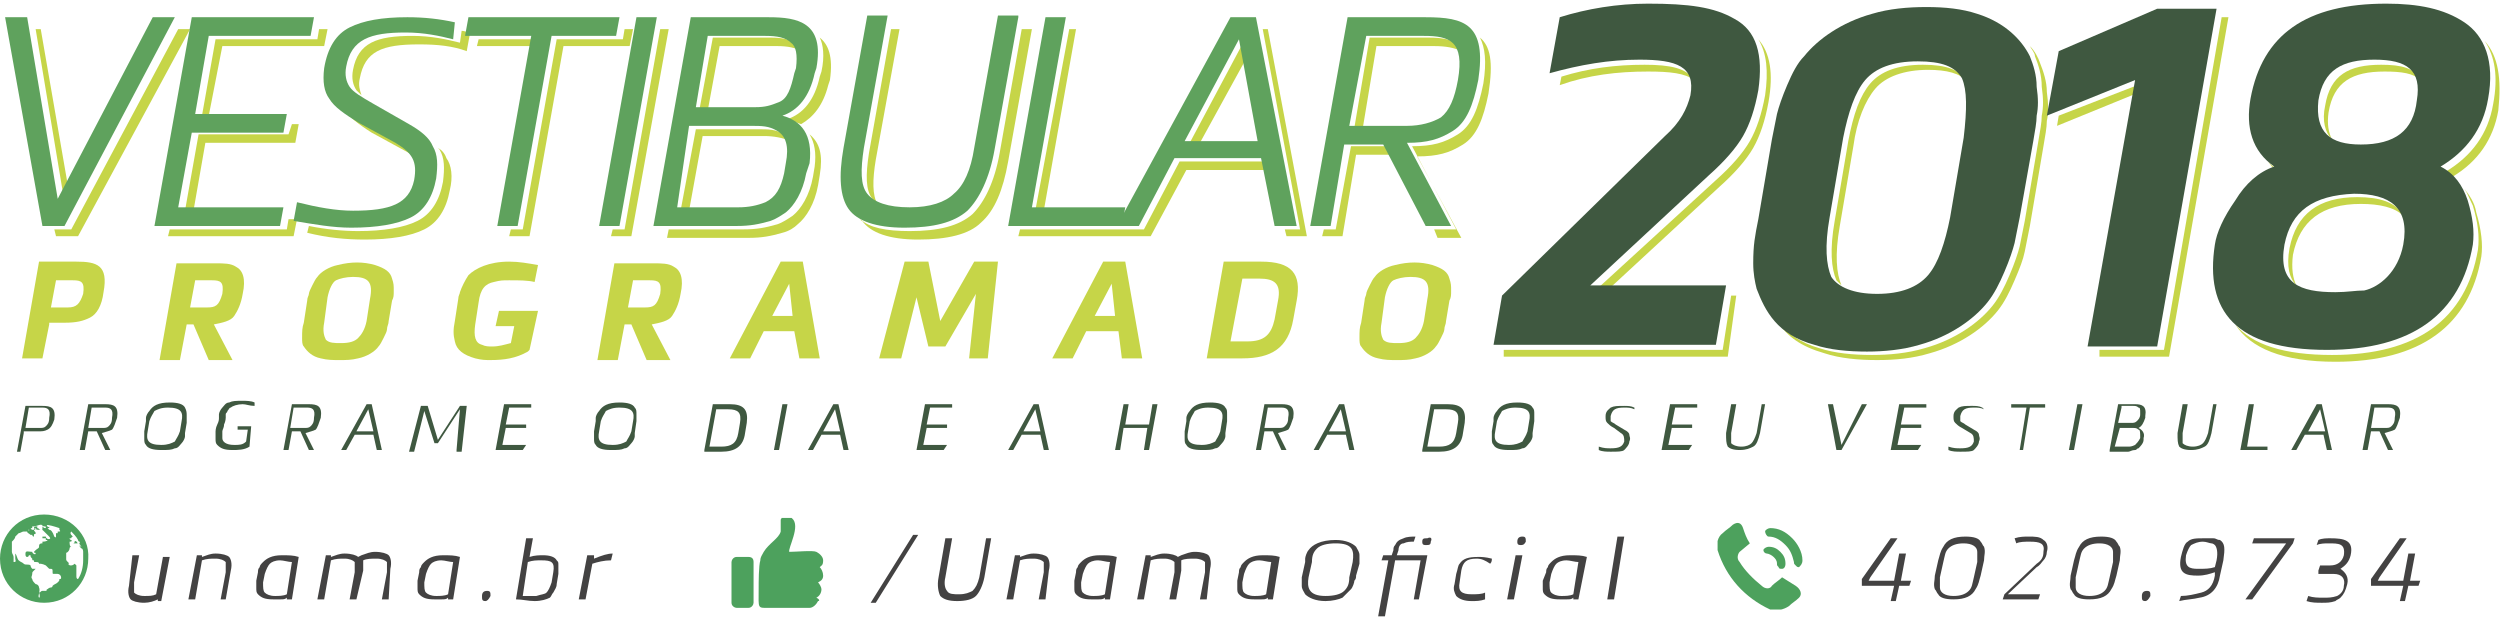 <svg xmlns="http://www.w3.org/2000/svg" xmlns:xlink="http://www.w3.org/1999/xlink" viewBox="0 0 147.3 36.3" style="enable-background:new 0 0 147.3 36.3;" xml:space="preserve" width="389" height="97">
<style type="text/css">
	.st0{fill:#C6D548;}
	.st1{fill:#3F5840;}
	.st2{fill:#5FA25D;}
	.st3{clip-path:url(#SVGID_2_);fill:#4DA15D;}
	.st4{clip-path:url(#SVGID_4_);}
	.st5{fill:#434242;}
	.st6{clip-path:url(#SVGID_6_);fill-rule:evenodd;clip-rule:evenodd;fill:#4DA15D;}
	.st7{clip-path:url(#SVGID_8_);fill:#4DA15D;}
</style>
<g>
	<path class="st0" d="M2.9,18.9l-0.4,2H1.3l1-5.7h2.2c1.2,0,1.9,0.2,1.6,1.8c-0.1,0.8-0.4,1.3-0.8,1.5c-0.4,0.2-0.8,0.3-1.5,0.3H2.9
		z M3,17.9h1c0.5,0,0.7-0.2,0.9-0.8c0.1-0.7-0.1-0.8-0.6-0.8h-1L3,17.9z"/>
	<path class="st0" d="M12.6,18.9l1.1,2.1h-1.4l-0.9-2.1H11l-0.4,2.1H9.4l1-5.7h2.3c0.5,0,0.9,0,1.2,0.2c0.4,0.2,0.6,0.7,0.4,1.6
		c-0.1,0.6-0.3,1-0.5,1.3S13.1,18.8,12.6,18.9L12.6,18.9L12.6,18.9z M11.2,17.9h1c0.5,0,0.7-0.1,0.9-0.8c0.1-0.7-0.1-0.8-0.6-0.8h-1
		L11.2,17.9z"/>
	<path class="st0" d="M22.9,18.7c0,0.2-0.1,0.3-0.1,0.5c0,0.1-0.1,0.3-0.2,0.5s-0.2,0.4-0.3,0.5c-0.2,0.3-0.7,0.6-1.2,0.7
		C20.7,21,20.4,21,20,21c-0.4,0-0.7,0-1.1-0.1c-0.5-0.1-0.8-0.4-1-0.7c-0.1-0.1-0.1-0.3-0.1-0.5c0-0.4,0-0.6,0.1-0.9l0.2-1.3
		c0-0.2,0.1-0.3,0.1-0.4c0-0.1,0.1-0.3,0.2-0.5c0.1-0.2,0.2-0.4,0.3-0.5c0.2-0.3,0.7-0.6,1.2-0.7c0.8-0.2,1.5-0.2,2.2,0
		c0.6,0.2,0.9,0.4,1,0.8c0.1,0.3,0.1,0.4,0.1,0.7c0,0.3,0,0.4-0.1,0.6L22.9,18.7z M19.1,18.8c-0.1,0.5,0,0.8,0.1,1
		c0.2,0.2,0.5,0.2,0.9,0.2c0.5,0,0.8-0.1,1-0.3s0.4-0.5,0.5-1l0.2-1.3c0.2-1-0.1-1.3-1-1.3c-0.4,0-0.8,0.1-1,0.2s-0.4,0.5-0.5,1
		L19.1,18.8z"/>
	<path class="st0" d="M31.2,20.4l-0.1,0.1c-0.7,0.4-1.4,0.5-2.2,0.5c-0.3,0-0.5,0-0.9-0.1c-0.7-0.2-1.1-0.5-1.2-1
		c-0.1-0.4-0.1-0.7,0-1.2l0.2-1.3c0-0.2,0.1-0.3,0.1-0.4c0.1-0.3,0.3-0.7,0.5-1c0.4-0.4,1.2-0.8,2.4-0.8c0.6,0,1.1,0.1,1.7,0.2
		l-0.2,1c-0.4-0.1-0.9-0.1-1.5-0.1c-0.4,0-0.5,0-0.9,0.1c-0.5,0.1-0.8,0.4-0.9,1.2l-0.2,1.3c-0.1,0.7,0,1.1,0.4,1.2
		c0.2,0.1,0.4,0.1,0.6,0.1c0.4,0,0.7-0.1,1.1-0.2l0.2-1h-1.1l0.2-0.9h2.3L31.2,20.4z"/>
	<path class="st0" d="M38.4,18.9l1.1,2.1h-1.4l-0.9-2.1h-0.4l-0.4,2.1h-1.2l1-5.7h2.3c0.5,0,0.9,0,1.2,0.2c0.4,0.2,0.6,0.7,0.4,1.6
		c-0.1,0.6-0.3,1-0.5,1.3S38.9,18.8,38.4,18.9L38.4,18.9L38.4,18.9z M37,17.9h1c0.5,0,0.7-0.1,0.9-0.8c0.1-0.7-0.1-0.8-0.6-0.8h-1
		L37,17.9z"/>
	<path class="st0" d="M46.8,19.3H45l-0.8,1.6h-1.2l3-5.7h1.3l1,5.7h-1.2L46.8,19.3z M45.5,18.4h1.2l-0.2-1.9h0L45.5,18.4z"/>
	<path class="st0" d="M57.1,20.9l0.4-3.8h0l-1.8,3.1h-1l-0.7-2.9h0l-0.9,3.6h-1.3l1.5-5.7h1.4l0.7,3.5l2-3.5h1.4l-0.6,5.7H57.1z"/>
	<path class="st0" d="M65.9,19.3H64l-0.8,1.6H62l3-5.7h1.3l1,5.7h-1.2L65.9,19.3z M64.5,18.4h1.2l-0.2-1.9h0L64.5,18.4z"/>
	<path class="st0" d="M71.1,20.9l1-5.7h2.2c1.8,0,2.4,0.7,2.1,2.3l-0.2,1.1c-0.3,1.7-1.3,2.3-3,2.3H71.1z M72.5,19.9h1
		c1,0,1.4-0.4,1.6-1.3l0.2-1.1c0.2-1-0.2-1.3-1.1-1.3h-1L72.5,19.9z"/>
	<path class="st0" d="M85.2,18.7c0,0.2-0.1,0.3-0.1,0.5c0,0.1-0.1,0.3-0.2,0.5s-0.2,0.4-0.3,0.5c-0.2,0.3-0.7,0.6-1.2,0.7
		C83,21,82.7,21,82.3,21c-0.4,0-0.7,0-1.1-0.1c-0.5-0.1-0.8-0.4-1-0.7c-0.1-0.1-0.1-0.3-0.1-0.5c0-0.4,0-0.6,0.1-0.9l0.2-1.3
		c0-0.2,0.1-0.3,0.1-0.4c0-0.1,0.1-0.3,0.2-0.5c0.1-0.2,0.2-0.4,0.3-0.5c0.2-0.3,0.7-0.6,1.2-0.7c0.8-0.2,1.5-0.2,2.2,0
		c0.6,0.2,0.9,0.4,1,0.8c0.1,0.3,0.1,0.4,0.1,0.7c0,0.3,0,0.4-0.1,0.6L85.2,18.7z M81.4,18.8c-0.1,0.5,0,0.8,0.1,1
		c0.2,0.2,0.5,0.2,0.9,0.2c0.5,0,0.8-0.1,1-0.3s0.4-0.5,0.5-1l0.2-1.3c0.2-1-0.1-1.3-1-1.3c-0.4,0-0.8,0.1-1,0.2s-0.4,0.5-0.5,1
		L81.4,18.8z"/>
</g>
<polygon class="st0" points="101.5,20.4 88.6,20.4 88.6,20.8 101.8,20.8 102.3,17.2 102,17.2 "/>
<path class="st0" d="M108.5,16.6c-0.3-0.7-0.4-1.8-0.1-3.5l0.8-4.7c0.2-1.5,0.7-2.7,1.3-3.4c0.6-0.7,1.7-1.1,3.1-1.1
	c1.1,0,1.9,0.2,2.3,0.7c-0.4-0.7-1.2-1-2.6-1c-1.5,0-2.5,0.4-3.1,1.1c-0.6,0.7-1,1.8-1.3,3.4l-0.8,4.7c-0.3,1.7-0.2,2.8,0.1,3.5
	C108.3,16.4,108.4,16.5,108.5,16.6"/>
<path class="st0" d="M99.8,4.5c-0.4-0.7-1.4-0.9-2.9-0.9c-1.7,0-3.3,0.2-4.9,0.7l-0.1,0.5C93.6,4.2,95.3,4,97.1,4
	C98.4,4,99.3,4.1,99.8,4.5"/>
<path class="st0" d="M135.3,16.6c-0.2-0.4-0.3-1-0.2-1.8c0.4-2,1.7-3,4-3c1.1,0,2,0.2,2.5,0.7c-0.4-0.8-1.4-1.1-2.7-1.1
	c-2.3,0-3.6,1-4,3C134.7,15.5,134.9,16.2,135.3,16.6"/>
<path class="st0" d="M133.6,9.3c0.2,0.2,0.3,0.4,0.6,0.6c0,0,0.1,0,0.1,0C134.1,9.7,133.8,9.5,133.6,9.3"/>
<path class="st0" d="M140.3,3.6c-1.9,0-3,0.6-3.3,2.4c-0.2,0.9,0,1.6,0.4,2c-0.2-0.4-0.3-0.9-0.2-1.6c0.3-1.8,1.4-2.4,3.3-2.4
	c1,0,1.7,0.1,2.1,0.5C142.3,3.8,141.5,3.6,140.3,3.6"/>
<path class="st0" d="M120.2,3.5c-0.1-0.3-0.3-0.7-0.6-1c0.1,0.2,0.3,0.4,0.3,0.6c0.2,0.5,0.4,1.1,0.4,1.8c0.1,0.7,0.1,1.2,0,1.7
	c0,0.4-0.1,0.9-0.2,1.5l-0.8,4.7l-0.3,1.5c-0.1,0.4-0.3,1-0.6,1.7c-0.3,0.7-0.6,1.3-1,1.8c-0.8,1-2.2,2-4,2.5
	c-1,0.3-2.1,0.4-3.1,0.4c-1.1,0-2.2-0.1-3.1-0.4c-1.1-0.3-1.9-0.9-2.4-1.5c0.5,0.8,1.3,1.4,2.7,1.8c0.9,0.3,2,0.4,3.1,0.4
	c1.1,0,2.1-0.1,3.1-0.4c1.8-0.5,3.2-1.5,4-2.5c0.4-0.5,0.7-1.1,1-1.8c0.3-0.7,0.5-1.2,0.6-1.7l0.3-1.5l0.8-4.7
	c0.1-0.6,0.2-1.1,0.2-1.5c0.1-0.4,0.1-1,0-1.7C120.6,4.6,120.4,4,120.2,3.5"/>
<path class="st0" d="M145.2,10.9c0.2,0.3,0.3,0.6,0.5,1c0.3,1,0.4,1.8,0.3,2.6c-0.7,4.1-3.6,6.2-8.6,6.2c-2.8,0-4.7-0.6-5.7-1.8
	c0.9,1.4,2.8,2.2,5.9,2.2c5,0,7.9-2.1,8.6-6.2c0.1-0.7,0-1.6-0.3-2.6C145.8,11.7,145.5,11.3,145.2,10.9"/>
<path class="st0" d="M146.4,2.2c0.6,0.9,0.8,2.1,0.5,3.7c-0.3,1.8-1.3,3.1-2.8,4c0.2,0.1,0.3,0.2,0.4,0.3c1.5-0.9,2.4-2.2,2.7-3.9
	C147.4,4.4,147.2,3.1,146.4,2.2"/>
<polygon class="st0" points="126.2,4.7 121.3,6.6 121.2,7.2 126.1,5.2 "/>
<polygon class="st0" points="130.9,0.8 127.5,20.4 123.7,20.4 123.7,20.8 127.8,20.8 131.3,0.8 "/>
<path class="st0" d="M103.6,2.1c0.5,0.8,0.6,1.9,0.4,3.3c-0.2,1.1-0.5,2-0.9,2.7c-0.4,0.7-1.1,1.5-2,2.3L94,16.9h0.7l6.6-6.1
	c0.9-0.8,1.6-1.6,2-2.3c0.4-0.7,0.7-1.6,0.9-2.7C104.5,4.1,104.3,2.9,103.6,2.1"/>
<g>
	<path class="st1" d="M93.7,16.6h8l-0.6,3.5H88l0.5-2.9l9.6-9.4c0.9-0.8,1.3-1.6,1.5-2.4c0.3-1.7-0.8-2.1-3-2.1
		c-1.8,0-3.5,0.3-5.3,0.8l0.6-3.3C93.5,0.3,95.3,0,97.1,0c2.4,0,3.9,0.2,5.1,0.9c1.3,0.7,1.7,2.1,1.4,4.2c-0.2,1.1-0.5,2-0.9,2.7
		c-0.4,0.7-1.1,1.5-2,2.3L93.7,16.6z"/>
	<path class="st1" d="M119,12.6l-0.3,1.5c-0.1,0.4-0.3,1-0.6,1.7c-0.3,0.7-0.6,1.3-1,1.8c-0.8,1-2.2,2-4,2.5c-1,0.3-2.1,0.4-3.1,0.4
		c-1.1,0-2.2-0.1-3.1-0.4c-2.2-0.6-2.9-2-3.4-3.3c-0.1-0.4-0.2-0.9-0.2-1.5c0-1.1,0.1-1.6,0.3-2.6l0.8-4.7l0.3-1.5
		c0.1-0.4,0.3-1,0.6-1.7c0.3-0.7,0.6-1.3,1-1.7c0.8-1,2.2-2,4-2.5c1-0.3,2.1-0.4,3.2-0.4c1.1,0,2.1,0.1,3,0.4
		c1.6,0.5,2.6,1.5,3.1,2.5c0.2,0.5,0.4,1.1,0.4,1.8c0.1,0.7,0.1,1.2,0,1.7c0,0.4-0.1,0.9-0.2,1.5L119,12.6z M115.7,7.9
		c0.2-1.7,0.2-2.8-0.1-3.5c-0.4-0.7-1.2-1-2.6-1c-1.5,0-2.5,0.4-3.1,1.1c-0.6,0.7-1,1.9-1.3,3.4l-0.8,4.7c-0.3,1.7-0.2,2.8,0.1,3.5
		c0.4,0.6,1.3,1,2.7,1s2.4-0.4,3-1.1c0.6-0.7,1-1.9,1.3-3.4L115.7,7.9z"/>
	<path class="st1" d="M127.1,0.3h3.5l-3.5,19.9h-4.1l2.8-15.7l-5.2,2.1l0.7-3.8L127.1,0.3z"/>
	<path class="st1" d="M130.5,14.2c0.1-0.7,0.5-1.6,1.2-2.6c0.6-1,1.4-1.7,2.3-2c-1.3-0.9-1.7-2.3-1.4-4c0.7-3.8,3.3-5.6,8-5.6
		c1.9,0,3.4,0.3,4.6,1.1c1.2,0.8,1.8,2.3,1.4,4.5c-0.3,1.8-1.3,3.1-2.8,4c0.8,0.4,1.3,1.1,1.6,2c0.3,1,0.4,1.8,0.3,2.6
		c-0.7,4.1-3.6,6.2-8.6,6.2C131.7,20.4,129.9,18.1,130.5,14.2z M134.6,14.2c-0.4,2.3,0.9,2.8,3,2.8c0.7,0,1.2-0.1,1.7-0.1
		c0.9-0.2,2-1.1,2.3-2.7c0.4-2.2-0.8-3-2.9-3C136.3,11.3,135,12.2,134.6,14.2z M139.1,8.3c2,0,3.1-0.8,3.3-2.6
		c0.3-1.8-0.6-2.4-2.5-2.4c-1.9,0-3,0.6-3.3,2.4C136.4,7.6,137.3,8.3,139.1,8.3z"/>
</g>
<polygon class="st0" points="17,7.7 11.7,7.7 10.9,12.2 11.4,12.2 12.1,8.2 17.4,8.2 17.6,7.1 17.2,7.1 "/>
<path class="st0" d="M20.2,6.2c0.3,0.4,0.9,0.9,1.7,1.4l2.2,1.2c0.2,0.1,0.4,0.3,0.6,0.4c-0.2-0.3-0.5-0.6-1-0.9l-2.2-1.2
	C21,6.8,20.5,6.4,20.2,6.2C20.2,6.1,20.2,6.2,20.2,6.2"/>
<path class="st0" d="M46.2,7.7c-0.5-0.3-0.9-0.3-1.6-0.3h-3.6l-0.9,4.8h0.5l0.8-4.4h3.6c0.6,0,1.1,0.1,1.6,0.3c0,0,0,0,0.1,0
	C46.6,8,46.4,7.8,46.2,7.7"/>
<path class="st0" d="M46.9,2.4c-0.3-0.3-0.8-0.4-1.5-0.4H42l-0.8,4.3h0.5l0.7-3.8h3.4c0.6,0,1.1,0.1,1.4,0.3
	C47.1,2.7,47,2.5,46.9,2.4"/>
<polygon class="st0" points="3.8,11.7 3.8,11.7 4.1,11.3 2.4,1.5 2.1,1.5 "/>
<polygon class="st0" points="10.5,1.5 4.2,13.3 3.2,13.3 3.3,13.7 4.6,13.7 11.2,1.5 "/>
<polygon class="st0" points="16.9,13.3 10,13.3 9.9,13.7 17.3,13.7 17.5,12.7 17,12.7 "/>
<path class="st0" d="M53,1.5h-0.5l-1.3,7.3C51,10.1,51,11,51.4,11.5c0.1,0.1,0.2,0.2,0.3,0.3c-0.3-0.5-0.3-1.4-0.1-2.6L53,1.5z"/>
<polygon class="st0" points="18.7,2.1 12.7,2.1 11.9,6.6 12.3,6.6 13.1,2.5 19.1,2.5 19.3,1.5 18.8,1.5 "/>
<polygon class="st0" points="61,12.2 61.5,12.2 63.4,1.5 63,1.5 "/>
<path class="st0" d="M81.1,2.5h3.4c0.7,0,1.2,0.1,1.6,0.3c-0.3-0.7-1-0.8-2-0.8h-3.4l-0.9,5.3h0.5L81.1,2.5z"/>
<polygon class="st0" points="73.3,2.2 70.1,8.2 70.7,8.2 73.5,3.1 73.3,2.2 "/>
<path class="st0" d="M27.1,2.3c-0.8-0.2-1.7-0.4-2.8-0.4c-2.1,0-3.2,0.4-3.5,2c-0.1,0.5,0,0.9,0.2,1.2c0.1,0.1,0.2,0.2,0.3,0.3
	c-0.1-0.3-0.2-0.6-0.1-1c0.3-1.6,1.3-2,3.5-2c1.1,0,2,0.1,2.8,0.4l0.2-1.1c-0.2,0-0.3-0.1-0.5-0.1L27.1,2.3z"/>
<path class="st0" d="M87.2,2c0.3,0.6,0.4,1.4,0.2,2.7c-0.3,1.5-0.7,2.5-1.5,3c-0.8,0.5-1.5,0.7-2.7,0.7l2.6,4.9h-1.3l0.2,0.5h1.4
	l-2.6-4.8c1.2,0,1.9-0.2,2.7-0.7c0.8-0.5,1.2-1.5,1.5-3C88,3.4,87.8,2.5,87.2,2"/>
<polygon class="st0" points="81.8,8.4 79.6,8.4 78.7,13.3 78,13.3 77.9,13.7 79.1,13.7 79.9,8.9 82,8.9 "/>
<polygon class="st0" points="74.4,1.5 76.6,13.3 75.7,13.3 75.8,13.7 77,13.7 74.7,1.5 "/>
<path class="st0" d="M47.7,7.7C48,8.2,48.1,8.8,48,9.6l-0.1,0.6c-0.2,1.1-0.7,1.9-1.2,2.3c-0.3,0.2-0.6,0.4-0.9,0.5
	c-0.7,0.2-1.2,0.3-2,0.3h-4.4l-0.1,0.5h4.8c0.8,0,1.3-0.1,2-0.3c0.4-0.1,0.7-0.3,0.9-0.5c0.5-0.4,1-1.2,1.2-2.3l0.1-0.6
	C48.5,8.9,48.3,8.2,47.7,7.7"/>
<path class="st0" d="M25.8,8.5c0,0,0.1,0.1,0.1,0.1c0.3,0.5,0.3,1.1,0.2,1.9c-0.2,1.1-0.7,1.9-1.5,2.3c-0.8,0.4-2,0.6-3.5,0.6
	c-0.9,0-1.9-0.1-2.9-0.3l-0.1,0.4c1.2,0.3,2.3,0.4,3.4,0.4c1.5,0,2.7-0.2,3.5-0.6c0.8-0.4,1.3-1.2,1.5-2.3c0.2-0.8,0.1-1.5-0.2-1.9
	C26.2,8.8,26,8.6,25.8,8.5"/>
<polygon class="st0" points="38.9,1.5 36.8,13.3 36.1,13.3 36,13.7 37.2,13.7 39.4,1.5 "/>
<polygon class="st0" points="31.6,2.1 28.2,2.1 28.1,2.5 31.5,2.5 "/>
<polygon class="st0" points="37.3,1.5 36.8,1.5 36.7,2.1 32.8,2.1 30.8,13.3 30.1,13.3 30,13.7 31.2,13.7 33.2,2.5 37.1,2.5 "/>
<polygon class="st0" points="74.6,9.3 69.5,9.3 67.4,13.3 66.4,13.3 66.1,13.3 60.1,13.3 60,13.7 66.5,13.7 66.8,13.7 67.8,13.7 
	69.9,9.8 74.7,9.8 "/>
<path class="st0" d="M60.2,1.5l-1.3,7.3c-0.3,1.7-0.9,2.9-1.6,3.6c-0.8,0.7-2,1-3.7,1c-1.4,0-2.4-0.2-2.9-0.7c0,0,0,0.1,0.1,0.1
	c0.5,0.7,1.6,1.1,3.3,1.1c1.7,0,3-0.3,3.7-1c0.8-0.7,1.3-1.9,1.6-3.6l1.4-7.8H60.2z"/>
<path class="st0" d="M48.3,2c0.2,0.4,0.3,1.1,0.1,2l-0.1,0.3c-0.3,1.4-1,2.2-1.9,2.5c0.3,0.1,0.5,0.2,0.8,0.3
	c0.7-0.4,1.3-1.1,1.6-2.3l0.1-0.3C49.1,3.1,48.8,2.4,48.3,2"/>
<g>
	<path class="st2" d="M3.4,11.5L9,0.8h1.3L3.8,13.1H2.5L0.3,0.8h1.3L3.4,11.5L3.4,11.5z"/>
	<path class="st2" d="M16.5,13.1H9.1l2.2-12.3h7.2l-0.2,1.1h-6l-0.8,4.6h5.4l-0.2,1.1h-5.4L10.5,12h6.2L16.5,13.1z"/>
	<path class="st2" d="M26.7,2.1c-0.8-0.2-1.7-0.4-2.8-0.4c-2.1,0-3.2,0.4-3.5,2c-0.1,0.5,0,0.9,0.2,1.2c0.2,0.3,0.7,0.6,1.4,1
		l2.1,1.2c0.7,0.4,1.2,0.8,1.4,1.3c0.3,0.5,0.3,1.1,0.2,1.9c-0.2,1.1-0.7,1.9-1.5,2.3c-0.8,0.4-2,0.6-3.5,0.6
		c-1.1,0-2.2-0.2-3.4-0.4l0.2-1.1c1.2,0.3,2.3,0.5,3.3,0.5c2.2,0,3.3-0.4,3.6-1.8c0.2-1.1-0.1-1.6-1.1-2.2l-2.2-1.2
		c-0.8-0.5-1.4-0.9-1.7-1.4c-0.3-0.4-0.4-1-0.3-1.8c0.2-1.2,0.7-2,1.5-2.4c0.8-0.4,1.9-0.6,3.4-0.6c1,0,1.9,0.1,2.8,0.3L26.7,2.1z"
		/>
	<path class="st2" d="M29.3,13.1l2-11.2h-3.9l0.2-1.1h8.9l-0.2,1.1h-3.8l-2,11.2H29.3z"/>
	<path class="st2" d="M35.3,13.1l2.2-12.3h1.2l-2.2,12.3H35.3z"/>
	<path class="st2" d="M38.5,13.1l2.2-12.3h4.6c1.7,0,3.3,0.3,2.8,3L48,4.1c-0.3,1.4-1,2.2-1.9,2.5c1.1,0.3,1.8,1.1,1.6,2.8L47.5,10
		c-0.2,1.1-0.7,1.9-1.2,2.3c-0.3,0.2-0.6,0.4-0.9,0.5c-0.7,0.2-1.2,0.3-2,0.3H38.5z M39.9,12h3.6c0.6,0,1.1-0.1,1.6-0.3
		c0.6-0.3,0.9-0.8,1.1-1.7l0.1-0.6c0.2-1,0-1.6-0.5-1.9c-0.5-0.3-0.9-0.3-1.6-0.3h-3.6L39.9,12z M41.7,1.9L41,6.1h3.5
		c0.6,0,0.9-0.1,1.4-0.3s0.7-0.8,0.9-1.7l0.1-0.3C47,3,46.9,2.5,46.6,2.3c-0.3-0.3-0.8-0.4-1.5-0.4H41.7z"/>
	<path class="st2" d="M60,0.8l-1.4,7.8c-0.3,1.7-0.9,2.9-1.6,3.6c-0.8,0.7-2,1-3.7,1c-1.7,0-2.8-0.4-3.3-1.1
		c-0.5-0.7-0.6-1.9-0.3-3.6l1.4-7.8h1.2l-1.4,7.8c-0.2,1.3-0.2,2.2,0.2,2.7c0.4,0.5,1.2,0.8,2.5,0.8c1.2,0,2.1-0.3,2.6-0.8
		c0.6-0.5,1-1.4,1.2-2.7l1.4-7.8H60z"/>
	<path class="st2" d="M59.4,13.1l2.2-12.3h1.2l-2,11.2h5.5l-0.2,1.1H59.4z"/>
	<path class="st2" d="M76.4,13.1h-1.3l-0.8-4h-5.1l-2.1,4h-1.3l6.7-12.3H74L76.4,13.1z M73,2.1l-3.2,6h4.3L73,2.1L73,2.1z"/>
	<path class="st2" d="M85.5,13.1H84l-2.5-4.8h-2.3l-0.8,4.8h-1.2l2.2-12.3H84c2.3,0,3.6,0.4,3.1,3.7c-0.3,1.5-0.7,2.5-1.5,3
		c-0.8,0.5-1.5,0.7-2.7,0.7L85.5,13.1z M79.5,7.2h3.4c0.8,0,1.5-0.2,2-0.5c0.5-0.4,0.8-1.1,1-2.2c0.4-2.3-0.5-2.6-2-2.6h-3.4
		L79.5,7.2z"/>
</g>
<g>
	<path class="st1" d="M1.4,25.3l-0.2,1.1H1l0.5-2.7h1c0.5,0,0.8,0.1,0.7,0.8C3.1,24.8,3,25,2.8,25.1c-0.2,0.1-0.3,0.1-0.6,0.1H1.4z
		 M1.5,25h0.8c0.2,0,0.3,0,0.4-0.1c0.1-0.1,0.2-0.2,0.2-0.5c0.1-0.5-0.1-0.6-0.4-0.6H1.7L1.5,25z"/>
	<path class="st1" d="M6.5,26.3H6.2l-0.5-1.1H5.2L5,26.3H4.7l0.5-2.7h1c0.5,0,0.8,0.1,0.7,0.8c-0.1,0.3-0.2,0.6-0.3,0.7
		c-0.2,0.1-0.3,0.1-0.6,0.2L6.5,26.3z M5.2,25H6c0.2,0,0.3,0,0.4-0.1c0.1-0.1,0.2-0.2,0.2-0.5c0.1-0.5-0.1-0.6-0.4-0.6H5.4L5.2,25z"
		/>
	<path class="st1" d="M10.9,25.3c0,0.1,0,0.1,0,0.2c0,0.1-0.1,0.3-0.2,0.4c-0.1,0.1-0.2,0.3-0.4,0.3c-0.2,0.1-0.4,0.1-0.8,0.1
		c-0.5,0-0.8-0.1-0.9-0.3c-0.1-0.1-0.1-0.2-0.1-0.4c0-0.2,0-0.2,0-0.4l0.1-0.6c0-0.1,0-0.1,0-0.2c0-0.1,0.1-0.3,0.2-0.4
		c0.2-0.3,0.5-0.5,1.2-0.5c0.5,0,0.8,0.1,0.9,0.3C11,24,11,24.1,11,24.3c0,0.2,0,0.2,0,0.4L10.9,25.3z M10.7,24.6
		c0.1-0.5,0-0.8-0.8-0.8c-0.4,0-0.6,0.1-0.8,0.2c-0.1,0.2-0.2,0.3-0.3,0.6l-0.1,0.6c-0.1,0.5,0,0.8,0.8,0.8c0.4,0,0.6-0.1,0.8-0.2
		c0.1-0.2,0.2-0.3,0.3-0.6L10.7,24.6z"/>
	<path class="st1" d="M14.7,26.1c-0.3,0.2-0.7,0.2-1,0.2c-0.5,0-0.7-0.1-0.9-0.3c-0.1-0.1-0.1-0.2-0.1-0.4c0-0.2,0-0.2,0-0.4
		c0,0,0-0.2,0.1-0.4s0.1-0.3,0.1-0.4c0-0.1,0-0.1,0-0.2c0-0.1,0.1-0.3,0.2-0.4s0.2-0.3,0.4-0.3c0.2-0.1,0.4-0.1,0.8-0.1
		c0.2,0,0.5,0,0.7,0.1c0,0.1,0,0.1,0,0.2c-0.3,0-0.5-0.1-0.7-0.1c-0.3,0-0.6,0.1-0.7,0.2c-0.1,0-0.1,0.1-0.2,0.2
		c0,0.1-0.1,0.1-0.1,0.2c0,0.1,0,0.1,0,0.2c0,0,0,0.2-0.1,0.4c0,0.2-0.1,0.3-0.1,0.4c0,0.2,0,0.3,0,0.4c0,0.2,0.2,0.4,0.7,0.4
		c0.3,0,0.5,0,0.7-0.2l0.1-0.7H14l0-0.2h0.8L14.7,26.1z"/>
	<path class="st1" d="M18.5,26.3h-0.3l-0.5-1.1h-0.5l-0.2,1.1h-0.3l0.5-2.7h1c0.5,0,0.8,0.1,0.7,0.8c-0.1,0.3-0.2,0.6-0.3,0.7
		c-0.2,0.1-0.3,0.1-0.6,0.2L18.5,26.3z M17.1,25h0.8c0.2,0,0.3,0,0.4-0.1c0.1-0.1,0.2-0.2,0.2-0.5c0.1-0.5-0.1-0.6-0.4-0.6h-0.8
		L17.1,25z"/>
	<path class="st1" d="M22.5,26.3h-0.3L22,25.4h-1.1l-0.5,0.9h-0.3l1.5-2.7h0.3L22.5,26.3z M21.7,23.9L21,25.2h1L21.7,23.9L21.7,23.9
		z"/>
	<path class="st1" d="M26.9,26.3l0.2-2.4h0l-1.3,2h-0.2L25,24h0l-0.6,2.4h-0.3l0.7-2.7h0.4l0.6,2l1.3-2h0.4l-0.3,2.7H26.9z"/>
	<path class="st1" d="M30.8,26.3h-1.6l0.5-2.7h1.6l0,0.2h-1.3l-0.2,1h1.2l0,0.2h-1.2l-0.2,1h1.4L30.8,26.3z"/>
	<path class="st1" d="M37.4,25.3c0,0.1,0,0.1,0,0.2c0,0.1-0.1,0.3-0.2,0.4c-0.1,0.1-0.2,0.3-0.4,0.3c-0.2,0.1-0.4,0.1-0.8,0.1
		c-0.5,0-0.8-0.1-0.9-0.3c-0.1-0.1-0.1-0.2-0.1-0.4c0-0.2,0-0.2,0-0.4l0.1-0.6c0-0.1,0-0.1,0-0.2c0-0.1,0.1-0.3,0.2-0.4
		c0.2-0.3,0.5-0.5,1.2-0.5c0.5,0,0.8,0.1,0.9,0.3c0.1,0.1,0.1,0.2,0.1,0.4c0,0.2,0,0.2,0,0.4L37.4,25.3z M37.3,24.6
		c0.1-0.5,0-0.8-0.8-0.8c-0.4,0-0.6,0.1-0.8,0.2c-0.1,0.2-0.2,0.3-0.3,0.6l-0.1,0.6c-0.1,0.5,0,0.8,0.8,0.8c0.4,0,0.6-0.1,0.8-0.2
		c0.1-0.2,0.2-0.3,0.3-0.6L37.3,24.6z"/>
	<path class="st1" d="M41.5,26.3l0.5-2.7h1c0.8,0,1.1,0.3,1,1.1l-0.1,0.6c-0.1,0.8-0.6,1.1-1.4,1.1H41.5z M41.8,26.1h0.7
		c0.6,0,0.9-0.2,1-0.8l0.1-0.6c0.1-0.6-0.1-0.8-0.7-0.8h-0.7L41.8,26.1z"/>
	<path class="st1" d="M45.6,26.3l0.5-2.7h0.3l-0.5,2.7H45.6z"/>
	<path class="st1" d="M50,26.3h-0.3l-0.2-0.9h-1.1l-0.5,0.9h-0.3l1.5-2.7h0.3L50,26.3z M49.2,23.9l-0.7,1.3h1L49.2,23.9L49.2,23.9z"
		/>
	<path class="st1" d="M55.6,26.3H54l0.5-2.7h1.6l0,0.2h-1.3l-0.2,1h1.2l0,0.2h-1.2l-0.2,1h1.4L55.6,26.3z"/>
	<path class="st1" d="M61.8,26.3h-0.3l-0.2-0.9h-1.1l-0.5,0.9h-0.3l1.5-2.7h0.3L61.8,26.3z M61,23.9l-0.7,1.3h1L61,23.9L61,23.9z"/>
	<path class="st1" d="M67.4,26.3l0.2-1.3h-1.4L66,26.3h-0.3l0.5-2.7h0.3l-0.2,1.2h1.4l0.2-1.2h0.3l-0.5,2.7H67.4z"/>
	<path class="st1" d="M72.2,25.3c0,0.1,0,0.1,0,0.2c0,0.1-0.1,0.3-0.2,0.4c-0.1,0.1-0.2,0.3-0.4,0.3c-0.2,0.1-0.4,0.1-0.8,0.1
		c-0.5,0-0.8-0.1-0.9-0.3c-0.1-0.1-0.1-0.2-0.1-0.4c0-0.2,0-0.2,0-0.4l0.1-0.6c0-0.1,0-0.1,0-0.2c0-0.1,0.1-0.3,0.2-0.4
		c0.2-0.3,0.5-0.5,1.2-0.5c0.5,0,0.8,0.1,0.9,0.3c0.1,0.1,0.1,0.2,0.1,0.4c0,0.2,0,0.2,0,0.4L72.2,25.3z M72,24.6
		c0.1-0.5,0-0.8-0.8-0.8c-0.4,0-0.6,0.1-0.8,0.2c-0.1,0.2-0.2,0.3-0.3,0.6l-0.1,0.6c-0.1,0.5,0,0.8,0.8,0.8c0.4,0,0.6-0.1,0.8-0.2
		c0.1-0.2,0.2-0.3,0.3-0.6L72,24.6z"/>
	<path class="st1" d="M75.8,26.3h-0.3l-0.5-1.1h-0.5l-0.2,1.1H74l0.5-2.7h1c0.5,0,0.8,0.1,0.7,0.8c-0.1,0.3-0.2,0.6-0.3,0.7
		c-0.2,0.1-0.3,0.1-0.6,0.2L75.8,26.3z M74.5,25h0.8c0.2,0,0.3,0,0.4-0.1c0.1-0.1,0.2-0.2,0.2-0.5c0.1-0.5-0.1-0.6-0.4-0.6h-0.8
		L74.5,25z"/>
	<path class="st1" d="M79.8,26.3h-0.3l-0.2-0.9h-1.1l-0.5,0.9h-0.3l1.5-2.7h0.3L79.8,26.3z M79,23.9l-0.7,1.3h1L79,23.9L79,23.9z"/>
	<path class="st1" d="M83.8,26.3l0.5-2.7h1c0.8,0,1.1,0.3,1,1.1l-0.1,0.6c-0.1,0.8-0.6,1.1-1.4,1.1H83.8z M84.1,26.1h0.7
		c0.6,0,0.9-0.2,1-0.8l0.1-0.6c0.1-0.6-0.1-0.8-0.7-0.8h-0.7L84.1,26.1z"/>
	<path class="st1" d="M90.3,25.3c0,0.1,0,0.1,0,0.2c0,0.1-0.1,0.3-0.2,0.4c-0.1,0.1-0.2,0.3-0.4,0.3c-0.2,0.1-0.4,0.1-0.8,0.1
		c-0.5,0-0.8-0.1-0.9-0.3c-0.1-0.1-0.1-0.2-0.1-0.4c0-0.2,0-0.2,0-0.4l0.1-0.6c0-0.1,0-0.1,0-0.2c0-0.1,0.1-0.3,0.2-0.4
		c0.2-0.3,0.5-0.5,1.2-0.5c0.5,0,0.8,0.1,0.9,0.3c0.1,0.1,0.1,0.2,0.1,0.4c0,0.2,0,0.2,0,0.4L90.3,25.3z M90.1,24.6
		c0.1-0.5,0-0.8-0.8-0.8c-0.4,0-0.6,0.1-0.8,0.2c-0.1,0.2-0.2,0.3-0.3,0.6l-0.1,0.6c-0.1,0.5,0,0.8,0.8,0.8c0.4,0,0.6-0.1,0.8-0.2
		c0.1-0.2,0.2-0.3,0.3-0.6L90.1,24.6z"/>
	<path class="st1" d="M96.3,23.9c-0.2-0.1-0.4-0.1-0.6-0.1c-0.5,0-0.7,0.1-0.8,0.5c0,0.1,0,0.2,0,0.3c0.1,0.1,0.2,0.1,0.3,0.2
		l0.5,0.3c0.2,0.1,0.3,0.2,0.3,0.3s0.1,0.2,0,0.4c0,0.2-0.2,0.4-0.3,0.5s-0.4,0.1-0.8,0.1c-0.2,0-0.5,0-0.7-0.1l0-0.2
		c0.3,0.1,0.5,0.1,0.7,0.1c0.5,0,0.7-0.1,0.8-0.4c0-0.2,0-0.4-0.2-0.5L95.1,25c-0.2-0.1-0.3-0.2-0.4-0.3c-0.1-0.1-0.1-0.2-0.1-0.4
		c0-0.3,0.2-0.4,0.3-0.5c0.2-0.1,0.4-0.1,0.8-0.1c0.2,0,0.4,0,0.6,0.1L96.3,23.9z"/>
	<path class="st1" d="M99.5,26.3h-1.6l0.5-2.7h1.6l0,0.2h-1.3l-0.2,1h1.2l0,0.2h-1.2l-0.2,1h1.4L99.5,26.3z"/>
	<path class="st1" d="M104,23.6l-0.3,1.7c-0.1,0.4-0.2,0.7-0.4,0.8c-0.2,0.1-0.4,0.2-0.8,0.2c-0.4,0-0.6-0.1-0.7-0.2
		c-0.1-0.2-0.1-0.4-0.1-0.8l0.3-1.7h0.3l-0.3,1.7c0,0.3,0,0.5,0,0.6c0.1,0.1,0.3,0.2,0.6,0.2c0.3,0,0.5-0.1,0.6-0.2
		c0.1-0.1,0.2-0.3,0.3-0.6l0.3-1.7H104z"/>
	<path class="st1" d="M108.5,26l1.2-2.4h0.3l-1.5,2.7h-0.3l-0.5-2.7h0.3L108.5,26L108.5,26z"/>
	<path class="st1" d="M113,26.3h-1.6l0.5-2.7h1.6l0,0.2h-1.3l-0.2,1h1.2l0,0.2h-1.2l-0.2,1h1.4L113,26.3z"/>
	<path class="st1" d="M116.9,23.9c-0.2-0.1-0.4-0.1-0.6-0.1c-0.5,0-0.7,0.1-0.8,0.5c0,0.1,0,0.2,0,0.3c0.1,0.1,0.2,0.1,0.3,0.2
		l0.5,0.3c0.2,0.1,0.3,0.2,0.3,0.3s0.1,0.2,0,0.4c0,0.2-0.2,0.4-0.3,0.5s-0.4,0.1-0.8,0.1c-0.2,0-0.5,0-0.7-0.1l0-0.2
		c0.3,0.1,0.5,0.1,0.7,0.1c0.5,0,0.7-0.1,0.8-0.4c0-0.2,0-0.4-0.2-0.5l-0.5-0.3c-0.2-0.1-0.3-0.2-0.4-0.3c-0.1-0.1-0.1-0.2-0.1-0.4
		c0-0.3,0.2-0.4,0.3-0.5c0.2-0.1,0.4-0.1,0.8-0.1c0.2,0,0.4,0,0.6,0.1L116.9,23.9z"/>
	<path class="st1" d="M119,26.3l0.4-2.5h-0.9l0-0.2h2l0,0.2h-0.9l-0.4,2.5H119z"/>
	<path class="st1" d="M121.9,26.3l0.5-2.7h0.3l-0.5,2.7H121.9z"/>
	<path class="st1" d="M124.3,26.3l0.5-2.7h1c0.4,0,0.7,0.1,0.6,0.7l0,0.1c-0.1,0.3-0.2,0.5-0.4,0.6c0.2,0.1,0.4,0.3,0.3,0.6l0,0.1
		c0,0.2-0.2,0.4-0.3,0.5c-0.1,0-0.1,0.1-0.2,0.1c-0.2,0-0.3,0.1-0.4,0.1H124.3z M124.6,26.1h0.8c0.1,0,0.2,0,0.4-0.1
		c0.1-0.1,0.2-0.2,0.3-0.4l0-0.1c0-0.2,0-0.4-0.1-0.4c-0.1-0.1-0.2-0.1-0.3-0.1h-0.8L124.6,26.1z M125,23.8l-0.2,0.9h0.8
		c0.1,0,0.2,0,0.3-0.1s0.2-0.2,0.2-0.4l0-0.1c0-0.2,0-0.3-0.1-0.3c-0.1-0.1-0.2-0.1-0.3-0.1H125z"/>
	<path class="st1" d="M130.6,23.6l-0.3,1.7c-0.1,0.4-0.2,0.7-0.4,0.8c-0.2,0.1-0.4,0.2-0.8,0.2c-0.4,0-0.6-0.1-0.7-0.2
		c-0.1-0.2-0.1-0.4-0.1-0.8l0.3-1.7h0.3l-0.3,1.7c0,0.3,0,0.5,0,0.6c0.1,0.1,0.3,0.2,0.6,0.2c0.3,0,0.5-0.1,0.6-0.2
		c0.1-0.1,0.2-0.3,0.3-0.6l0.3-1.7H130.6z"/>
	<path class="st1" d="M132,26.3l0.5-2.7h0.3l-0.4,2.5h1.2l0,0.2H132z"/>
	<path class="st1" d="M137.4,26.3h-0.3l-0.2-0.9h-1.1l-0.5,0.9h-0.3l1.5-2.7h0.3L137.4,26.3z M136.7,23.9l-0.7,1.3h1L136.7,23.9
		L136.7,23.9z"/>
	<path class="st1" d="M141,26.3h-0.3l-0.5-1.1h-0.5l-0.2,1.1h-0.3l0.5-2.7h1c0.5,0,0.8,0.1,0.7,0.8c-0.1,0.3-0.2,0.6-0.3,0.7
		c-0.2,0.1-0.3,0.1-0.6,0.2L141,26.3z M139.7,25h0.8c0.2,0,0.3,0,0.4-0.1c0.1-0.1,0.2-0.2,0.2-0.5c0.1-0.5-0.1-0.6-0.4-0.6h-0.8
		L139.7,25z"/>
</g>
<g>
	<g>
		<defs>
			<rect id="SVGID_1_" x="0" y="30.1" width="5.3" height="5.3"/>
		</defs>
		<clipPath id="SVGID_2_">
			<use xlink:href="#SVGID_1_"  style="overflow:visible;"/>
		</clipPath>
		<path class="st3" d="M2.6,30.1c-1.5,0-2.6,1.2-2.6,2.6c0,1.5,1.2,2.6,2.6,2.6c1.5,0,2.6-1.2,2.6-2.6C5.3,31.3,4.1,30.1,2.6,30.1
			 M0.7,31.6L0.7,31.6C0.7,31.6,0.7,31.6,0.7,31.6C0.7,31.6,0.7,31.6,0.7,31.6 M2.3,35c-0.1-0.1,0.1-0.4,0-0.6
			c0-0.1-0.1-0.2-0.2-0.2C2,34.1,1.9,34,1.9,33.9c-0.1-0.1,0-0.2,0-0.3c0-0.1,0-0.1,0.1-0.2c0,0,0.1-0.1,0.1-0.1c0,0,0,0,0,0
			c-0.1,0-0.1,0-0.2,0c0,0-0.1-0.1-0.1-0.2c-0.1-0.1-0.3,0-0.4-0.1c-0.1-0.1-0.2-0.1-0.3-0.2c-0.1-0.1-0.1-0.3-0.2-0.4
			c0,0.1,0,0.1,0,0.3c0,0.1,0.1,0.2-0.1,0.2c0-0.1,0-0.2,0-0.3c0-0.1-0.1-0.2-0.1-0.3c0-0.1,0-0.2,0-0.3c0-0.1,0-0.2,0-0.3
			c0.1-0.1,0.2-0.2,0.2-0.3c0.1-0.1,0.1-0.1,0.2-0.2c0.1,0,0.2-0.1,0.3-0.1c0.1,0,0.2,0,0.3,0c0-0.1-0.1-0.1,0-0.1
			c0.1,0,0.1,0.1,0.2,0c0,0-0.2-0.1,0-0.1c0,0,0-0.1,0-0.1c0,0,0.1,0,0.1,0c0.1,0,0.3-0.1,0.4-0.1c0,0,0,0,0.1,0c0,0,0,0,0,0
			c0,0,0.1,0,0.1,0c0.3,0,0.6,0.1,0.9,0.2c0,0,0,0,0,0.1c0,0,0.1,0.1,0,0.1c0,0,0,0-0.1,0c0,0,0,0.1,0,0.1c0,0-0.1,0-0.1,0
			c0,0,0,0.1,0,0.2c0,0.1-0.1,0-0.1,0C3.1,31.1,3,31,2.9,31c0,0-0.1-0.1-0.1-0.1c0,0,0.1,0,0.1,0c0,0,0-0.1,0-0.1c0,0,0,0.1-0.1,0
			c-0.1,0,0-0.1,0-0.1c0-0.1-0.1,0-0.2-0.1c0,0-0.1,0-0.1,0c0,0,0,0-0.1,0c-0.1,0-0.1,0-0.1,0c-0.1,0.1,0,0.1,0.1,0.1
			c0.1,0,0.1,0.1,0.2,0.1c0.1,0,0.1,0,0.1,0.1c-0.1,0-0.1,0-0.2-0.1c0,0,0,0.1,0,0.2c-0.1,0-0.1,0-0.2,0c-0.1,0-0.2,0-0.2-0.1
			c0,0,0,0,0,0c0.1,0,0.1,0,0.1-0.1c-0.1,0-0.2,0-0.2,0.1c0.2,0.1,0,0.1-0.1,0.1c-0.1,0-0.2,0-0.3,0.1c0,0.1,0.1,0.1,0.2,0.2
			c0.1,0,0.1,0,0.1,0c0,0,0,0.1,0.1,0.1c0,0,0-0.1,0-0.1c0-0.1,0.1,0,0.1-0.1c0-0.1-0.1-0.1-0.1-0.2c0-0.1,0.1-0.1,0.2-0.1
			c0.1,0,0.1,0.1,0.2,0.1c0.1,0,0.1,0,0.2,0.1c0.1,0.1,0.2,0.2,0.3,0.3c0.2,0.2-0.2,0.2-0.2,0c0,0,0,0,0.1,0c-0.1,0-0.3,0-0.3,0
			c0,0,0,0,0,0.1c0.1,0,0.1,0,0.2,0c0,0,0,0.1,0,0.1c0,0,0.1,0,0.1,0c0,0.1-0.3,0.1-0.3,0.1c0,0,0,0,0,0.1c-0.2,0-0.2,0.1-0.2,0.2
			c0,0.1-0.1,0.1-0.2,0.2c0,0-0.1,0.1-0.1,0.1c0,0.1,0.1,0,0.1,0.1c0,0.1-0.2,0-0.2-0.1c-0.2,0-0.4-0.1-0.4,0.1c0,0.1,0,0.2,0.1,0.2
			c0.1,0,0.1-0.1,0.1-0.1c0,0,0.1,0,0.1,0c0,0.1,0,0.1,0.1,0.2c0,0.1,0,0.1,0.1,0.1c0,0.1,0,0.1,0.1,0.1c0.1,0,0.2,0,0.2,0.1
			c0.1,0,0.2,0,0.4,0.1c0.1,0.1,0.1,0.1,0.2,0.2c0.2,0,0.2,0,0.2,0.2c0,0.1,0,0.1,0.1,0.1c0.1,0,0.1,0,0.2,0c0.1,0,0.2,0.1,0.2,0.2
			c0,0.1,0,0.1-0.1,0.1c0,0.1,0,0.1-0.1,0.2c-0.1,0.1-0.2,0.1-0.3,0.2c0,0,0,0.1-0.1,0.1c0,0-0.1,0-0.2,0.1c-0.1,0,0,0.1-0.1,0.1
			c0,0-0.1,0-0.2,0c-0.1,0-0.1,0.1-0.2,0.1C2.4,35,2.3,35,2.3,35 M4.5,33.7c0-0.1,0-0.2,0-0.2c0-0.1,0-0.2,0-0.3c0,0,0-0.1,0-0.1
			c0,0-0.1-0.1-0.1-0.1c0,0-0.1,0.1-0.2,0.1c-0.1,0-0.1,0-0.2-0.1C4.1,33,4.1,33,4,32.9c-0.1-0.1-0.1-0.1-0.1-0.2c0-0.1,0-0.1,0-0.2
			c0,0,0-0.1,0-0.1c0-0.1,0,0,0.1-0.1c0,0,0.1-0.1,0.1-0.2c0-0.1,0.1-0.1,0.1-0.1c-0.1,0-0.1-0.2-0.1-0.3c0,0,0.2,0,0.1-0.1
			c0,0-0.1,0-0.1-0.1c0,0,0.1,0,0.1,0c0,0,0-0.1,0.1-0.1l0,0c0,0-0.1-0.1-0.1-0.1c0,0-0.1-0.1,0-0.2c0.1,0.1,0.3,0.3,0.4,0.5
			c0,0,0,0,0,0c0,0,0,0.1,0.1,0.1c0,0,0,0,0,0.1c0,0.1,0.1,0.2,0.1,0.2c0,0,0,0,0,0c-0.1,0-0.1-0.1-0.1-0.2c0,0,0,0,0,0.1
			c0,0,0,0,0,0c0,0,0-0.1-0.1-0.1c0,0,0,0,0,0c-0.1,0,0-0.1-0.1-0.1c0,0-0.1-0.1-0.1,0c0,0,0,0.1-0.1,0.1c0,0,0,0,0,0c0,0,0,0,0,0
			c0.1,0,0.1,0,0.2,0c0,0,0.1,0,0.2,0c0,0,0,0,0,0.1c0,0,0,0,0,0.1c0,0,0.1,0.1,0.1,0.1c0,0,0,0,0,0c0.1,0,0.1,0.2,0.1,0.2
			c0,0.1,0,0.3,0,0.5c0,0.4-0.1,0.8-0.3,1.1C4.5,33.9,4.5,33.8,4.5,33.7"/>
	</g>
</g>
<g>
	<g>
		<defs>
			<rect id="SVGID_3_" x="6.9" y="30.7" width="29.8" height="5.6"/>
		</defs>
		<clipPath id="SVGID_4_">
			<use xlink:href="#SVGID_3_"  style="overflow:visible;"/>
		</clipPath>
		<g class="st4">
			<path class="st5" d="M7.8,32.5h0.4l-0.3,1.6c0,0.3,0,0.5,0,0.6c0.1,0.1,0.3,0.2,0.6,0.2c0.3,0,0.5,0,0.7-0.1l0.4-2.2H10l-0.5,2.6
				H9.3l0-0.1c-0.2,0.1-0.5,0.2-0.8,0.2c-0.4,0-0.7-0.1-0.8-0.2c-0.1-0.1-0.2-0.4-0.1-0.8L7.8,32.5z"/>
		</g>
		<g class="st4">
			<path class="st5" d="M13.3,35.1H13l0.3-1.6c0-0.3,0-0.5,0-0.6c-0.1-0.1-0.3-0.2-0.6-0.2c-0.3,0-0.5,0-0.8,0.1l-0.4,2.3h-0.4
				l0.5-2.6h0.3l0,0.1c0.3-0.1,0.5-0.2,0.8-0.2c0.4,0,0.7,0.1,0.8,0.2c0.1,0.1,0.2,0.4,0.1,0.8L13.3,35.1z"/>
			<path class="st5" d="M15.2,33.5c0-0.1,0-0.2,0.1-0.3c0-0.1,0.1-0.2,0.2-0.3c0.2-0.2,0.5-0.4,1.1-0.4c0.4,0,0.7,0,1,0.1l-0.4,2.5
				h-0.3l0-0.1c-0.1,0.1-0.2,0.1-0.4,0.1c-0.2,0-0.3,0-0.4,0c-0.5,0-0.7-0.1-0.9-0.3c-0.1-0.1-0.1-0.2-0.1-0.4c0-0.2,0-0.2,0-0.4
				L15.2,33.5z M15.5,34.1c0,0.3,0,0.5,0.1,0.6s0.3,0.2,0.6,0.2c0.2,0,0.5,0,0.7-0.1l0.3-1.9c-0.2,0-0.5-0.1-0.7-0.1
				c-0.3,0-0.5,0.1-0.6,0.2c-0.1,0.1-0.2,0.3-0.3,0.6L15.5,34.1z"/>
			<path class="st5" d="M22.9,35.1h-0.4l0.3-1.6c0-0.3,0-0.5,0-0.6c-0.1-0.1-0.3-0.2-0.6-0.2c-0.3,0-0.6,0-0.8,0.1
				c0,0.1,0,0.3,0,0.6L21,35.1h-0.4l0.3-1.6c0-0.3,0-0.5,0-0.6c-0.1-0.1-0.3-0.2-0.6-0.2c-0.3,0-0.5,0-0.8,0.1l-0.4,2.3h-0.4
				l0.5-2.6h0.3l0,0.1c0.3-0.1,0.5-0.2,0.8-0.2c0.4,0,0.7,0.1,0.8,0.2l0.2-0.1c0.3-0.1,0.5-0.2,0.8-0.2c0.4,0,0.7,0.1,0.8,0.2
				c0.1,0.1,0.2,0.4,0.1,0.8L22.9,35.1z"/>
			<path class="st5" d="M24.7,33.5c0-0.1,0-0.2,0.1-0.3c0-0.1,0.1-0.2,0.2-0.3c0.2-0.2,0.5-0.4,1.1-0.4c0.4,0,0.7,0,1,0.1l-0.4,2.5
				h-0.3l0-0.1c-0.1,0.1-0.2,0.1-0.4,0.1c-0.2,0-0.3,0-0.4,0c-0.5,0-0.7-0.1-0.9-0.3c-0.1-0.1-0.1-0.2-0.1-0.4c0-0.2,0-0.2,0-0.4
				L24.7,33.5z M25,34.1c0,0.3,0,0.5,0.1,0.6s0.3,0.2,0.6,0.2c0.2,0,0.5,0,0.7-0.1l0.3-1.9c-0.2,0-0.5-0.1-0.7-0.1
				c-0.3,0-0.5,0.1-0.6,0.2c-0.1,0.1-0.2,0.3-0.3,0.6L25,34.1z"/>
			<path class="st5" d="M28.6,35.2c-0.2,0-0.2-0.1-0.2-0.3c0-0.2,0.1-0.3,0.3-0.3c0.2,0,0.2,0.1,0.2,0.3
				C28.8,35.1,28.7,35.2,28.6,35.2z"/>
			<path class="st5" d="M30.4,35.1l0.6-3.6h0.4l-0.2,1.1c0.3-0.1,0.6-0.1,0.8-0.1c0.4,0,0.7,0.1,0.8,0.3c0.1,0.1,0.1,0.1,0.1,0.3
				c0,0.2,0,0.3,0,0.5l-0.1,0.6c0,0.2-0.1,0.3-0.2,0.5c-0.1,0.1-0.1,0.2-0.2,0.3c-0.2,0.1-0.5,0.2-0.9,0.2
				C31.1,35.2,30.8,35.1,30.4,35.1z M32.2,34.7c0.1-0.1,0.2-0.3,0.3-0.6l0.1-0.6c0.1-0.6-0.1-0.7-0.7-0.7c-0.3,0-0.5,0-0.8,0.1
				l-0.3,2c0.2,0,0.4,0,0.8,0C31.9,34.8,32.1,34.8,32.2,34.7z"/>
			<path class="st5" d="M35,32.5l0,0.2c0.5-0.2,0.8-0.3,1.1-0.3l-0.1,0.4c-0.4,0-0.8,0.1-1.1,0.2l-0.4,2.1h-0.4l0.5-2.6H35z"/>
		</g>
	</g>
</g>
<g>
	<path class="st5" d="M51.3,35.3l2.5-4h0.3l-2.5,4H51.3z"/>
</g>
<g>
	<path class="st5" d="M58.4,31.5L58,33.8c-0.1,0.5-0.3,0.9-0.5,1.1c-0.2,0.2-0.6,0.3-1.1,0.3c-0.5,0-0.8-0.1-1-0.3
		c-0.1-0.2-0.2-0.6-0.1-1.1l0.4-2.3h0.4l-0.4,2.3c-0.1,0.4,0,0.7,0.1,0.8c0.1,0.2,0.4,0.2,0.7,0.2c0.4,0,0.6-0.1,0.8-0.2
		c0.2-0.2,0.3-0.4,0.4-0.8l0.4-2.3H58.4z"/>
	<path class="st5" d="M61.6,35.1h-0.4l0.3-1.6c0-0.3,0-0.5,0-0.6c-0.1-0.1-0.3-0.2-0.6-0.2c-0.3,0-0.5,0-0.8,0.1l-0.4,2.3h-0.4
		l0.5-2.6h0.3l0,0.1c0.3-0.1,0.5-0.2,0.8-0.2c0.4,0,0.7,0.1,0.8,0.2c0.1,0.1,0.2,0.4,0.1,0.8L61.6,35.1z"/>
	<path class="st5" d="M63.4,33.5c0-0.1,0-0.2,0.1-0.3c0-0.1,0.1-0.2,0.2-0.3c0.2-0.2,0.5-0.4,1.1-0.4c0.4,0,0.7,0,1,0.1l-0.4,2.5
		h-0.3l0-0.1c-0.1,0.1-0.2,0.1-0.4,0.1c-0.2,0-0.3,0-0.4,0c-0.5,0-0.7-0.1-0.9-0.3c-0.1-0.1-0.1-0.2-0.1-0.4c0-0.2,0-0.2,0-0.4
		L63.4,33.5z M63.7,34.1c0,0.3,0,0.5,0.1,0.6s0.3,0.2,0.6,0.2c0.2,0,0.5,0,0.7-0.1l0.3-1.9c-0.2,0-0.5-0.1-0.7-0.1
		c-0.3,0-0.5,0.1-0.6,0.2c-0.1,0.1-0.2,0.3-0.3,0.6L63.7,34.1z"/>
	<path class="st5" d="M71.1,35.1h-0.4l0.3-1.6c0-0.3,0-0.5,0-0.6c-0.1-0.1-0.3-0.2-0.6-0.2c-0.3,0-0.6,0-0.8,0.1c0,0.1,0,0.3,0,0.6
		l-0.3,1.7h-0.4l0.3-1.6c0-0.3,0-0.5,0-0.6c-0.1-0.1-0.3-0.2-0.6-0.2c-0.3,0-0.5,0-0.8,0.1l-0.4,2.3h-0.4l0.5-2.6h0.3l0,0.1
		c0.3-0.1,0.5-0.2,0.8-0.2c0.4,0,0.7,0.1,0.8,0.2l0.2-0.1c0.3-0.1,0.5-0.2,0.8-0.2c0.4,0,0.7,0.1,0.8,0.2c0.1,0.1,0.2,0.4,0.1,0.8
		L71.1,35.1z"/>
	<path class="st5" d="M73,33.5c0-0.1,0-0.2,0.1-0.3c0-0.1,0.1-0.2,0.2-0.3c0.2-0.2,0.5-0.4,1.1-0.4c0.4,0,0.7,0,1,0.1l-0.4,2.5h-0.3
		l0-0.1c-0.1,0.1-0.2,0.1-0.4,0.1c-0.2,0-0.3,0-0.4,0c-0.5,0-0.7-0.1-0.9-0.3c-0.1-0.1-0.1-0.2-0.1-0.4c0-0.2,0-0.2,0-0.4L73,33.5z
		 M73.2,34.1c0,0.3,0,0.5,0.1,0.6s0.3,0.2,0.6,0.2c0.2,0,0.5,0,0.7-0.1l0.3-1.9c-0.2,0-0.5-0.1-0.7-0.1c-0.3,0-0.5,0.1-0.6,0.2
		c-0.1,0.1-0.2,0.3-0.3,0.6L73.2,34.1z"/>
	<path class="st5" d="M79.9,33.7c0,0.1,0,0.2-0.1,0.3c0,0.1-0.1,0.4-0.2,0.5c-0.1,0.1-0.3,0.3-0.5,0.5c-0.2,0.1-0.6,0.2-1,0.2
		c-0.6,0-1-0.2-1.2-0.4c-0.1-0.2-0.2-0.3-0.2-0.5c0-0.2,0-0.3,0-0.5l0.2-0.9c0-0.1,0-0.2,0-0.2c0-0.1,0.1-0.4,0.2-0.5
		c0.2-0.3,0.7-0.6,1.6-0.6c0.6,0,1,0.2,1.2,0.4c0.1,0.2,0.2,0.3,0.2,0.5c0,0.2,0,0.3,0,0.5L79.9,33.7z M79.7,32.9
		c0.1-0.7,0-1.1-1-1.1c-0.5,0-0.9,0.1-1.1,0.3c-0.2,0.2-0.3,0.4-0.3,0.8l-0.2,0.9c-0.1,0.6,0,1.1,1,1.1c0.5,0,0.9-0.1,1.1-0.3
		c0.2-0.2,0.3-0.4,0.3-0.8L79.7,32.9z"/>
	<path class="st5" d="M83.3,35.1l0.4-2.3h-1.5l-0.6,3.3h-0.4l0.6-3.3h-0.4l0.1-0.3H82l0.1-0.3c0-0.1,0-0.2,0.1-0.3
		c0.1-0.2,0.2-0.3,0.5-0.4c0.2-0.1,0.5-0.1,0.7-0.1l-0.1,0.3c-0.2,0-0.4,0-0.6,0.1c-0.2,0-0.3,0.2-0.3,0.4l-0.1,0.3h1.8l-0.5,2.6
		H83.3z M84.3,31.7c0,0.2-0.1,0.2-0.3,0.2c-0.2,0-0.2-0.1-0.2-0.2l0,0c0-0.2,0.1-0.2,0.3-0.2C84.3,31.4,84.4,31.5,84.3,31.7
		L84.3,31.7z"/>
	<path class="st5" d="M87,32.7c-0.6,0-0.8,0.2-0.9,0.7l-0.1,0.7c-0.1,0.5,0.1,0.7,0.7,0.7c0.3,0,0.6,0,0.8-0.1l0,0.2l0,0.2
		c-0.3,0.1-0.5,0.1-0.8,0.1c-0.4,0-0.7-0.1-0.9-0.3c-0.1-0.2-0.2-0.4-0.1-0.7l0.1-0.6c0.1-0.3,0.1-0.5,0.2-0.6
		c0.2-0.3,0.5-0.4,1.1-0.4c0.2,0,0.4,0,0.8,0.1c0,0.1,0,0.2-0.1,0.3C87.5,32.8,87.3,32.7,87,32.7z"/>
	<path class="st5" d="M88.8,35.1l0.5-2.6h0.4l-0.5,2.6H88.8z M89.6,31.9c-0.2,0-0.2-0.1-0.2-0.2c0-0.2,0.1-0.3,0.3-0.3
		c0.2,0,0.2,0.1,0.2,0.3C89.8,31.9,89.7,31.9,89.6,31.9z"/>
	<path class="st5" d="M91.1,33.5c0-0.1,0-0.2,0.1-0.3c0-0.1,0.1-0.2,0.2-0.3c0.2-0.2,0.5-0.4,1.1-0.4c0.4,0,0.7,0,1,0.1L93,35.1
		h-0.3l0-0.1c-0.1,0.1-0.2,0.1-0.4,0.1c-0.2,0-0.3,0-0.4,0c-0.5,0-0.7-0.1-0.9-0.3c-0.1-0.1-0.1-0.2-0.1-0.4c0-0.2,0-0.2,0-0.4
		L91.1,33.5z M91.3,34.1c0,0.3,0,0.5,0.1,0.6s0.3,0.2,0.6,0.2c0.2,0,0.5,0,0.7-0.1l0.3-1.9c-0.2,0-0.5-0.1-0.7-0.1
		c-0.3,0-0.5,0.1-0.6,0.2c-0.1,0.1-0.2,0.3-0.3,0.6L91.3,34.1z"/>
	<path class="st5" d="M94.7,35.1l0.6-3.7h0.4l-0.6,3.7H94.7z"/>
</g>
<g>
	<g>
		<defs>
			<rect id="SVGID_5_" x="43" y="30.3" width="5.5" height="5.5"/>
		</defs>
		<clipPath id="SVGID_6_">
			<use xlink:href="#SVGID_5_"  style="overflow:visible;"/>
		</clipPath>
		<path class="st6" d="M48.1,35c0.2-0.1,0.3-0.3,0.3-0.5c0-0.1-0.1-0.3-0.2-0.4c0.2-0.1,0.3-0.2,0.3-0.4c0-0.2-0.1-0.4-0.2-0.5
			c0.1-0.1,0.2-0.1,0.2-0.4c0-0.2-0.2-0.4-0.4-0.5c-0.2-0.1-1.2,0-1.6,0c0,0,0-0.1,0-0.1c0.1-0.5,0.8-1.8-0.1-2
			c-0.2-0.1-0.3,0-0.4,0.2c0,0.3,0,0.5,0,0.7c-0.1,0.4-0.7,0.7-1,1.2c-0.1,0.2-0.2,0.3-0.2,0.5c-0.1,0.3-0.1,1.3-0.1,1.7
			c0,1.2-0.1,1.1,0.7,1.1c0.6,0,1.2,0,1.8,0c0.2,0,0.4,0,0.5,0c0.2,0,0.4-0.2,0.5-0.4C48.3,35.2,48.3,35.1,48.1,35"/>
		<path class="st6" d="M44.1,32.6h-0.7c-0.2,0-0.3,0.2-0.3,0.3v2.4c0,0.2,0.2,0.3,0.3,0.3h0.7c0.2,0,0.3-0.2,0.3-0.3v-2.4
			C44.4,32.7,44.3,32.6,44.1,32.6"/>
	</g>
</g>
<g>
	<g>
		<defs>
			<rect id="SVGID_7_" x="101.2" y="30.5" width="5" height="5.2"/>
		</defs>
		<clipPath id="SVGID_8_">
			<use xlink:href="#SVGID_7_"  style="overflow:visible;"/>
		</clipPath>
		<path class="st7" d="M106,35c-0.2,0.2-0.4,0.3-0.6,0.5c-0.3,0.2-0.7,0.3-1.1,0.2c-1.5-0.7-2.6-1.9-3.1-3.5c-0.1-0.3,0-0.8,0.3-1
			c0.2-0.2,0.4-0.3,0.6-0.5c0.3-0.2,0.5-0.1,0.6,0.2c0.1,0.3,0.2,0.6,0.4,0.9l-0.6,0.5c-0.1,0.1-0.2,0.4,0,0.6
			c0.3,0.5,0.8,1,1.3,1.4c0.2,0.2,0.5,0.2,0.6,0c0.2-0.2,0.4-0.3,0.6-0.5c0.3,0.2,0.5,0.3,0.8,0.5C106.1,34.5,106.2,34.8,106,35
			 M104.1,32.4c0.1,0,0.3,0.1,0.4,0.2c0.1,0.1,0.2,0.2,0.2,0.4c0,0.1,0,0.1,0.1,0.2c0,0.1,0.1,0.1,0.2,0.1c0.1,0,0.2-0.1,0.2-0.3
			c0-0.3-0.1-0.5-0.3-0.7c-0.2-0.2-0.4-0.3-0.7-0.3c-0.1,0-0.3,0.1-0.3,0.2C103.9,32.3,104,32.4,104.1,32.4 M106.2,32.8
			c0-0.5-0.3-1-0.6-1.3c-0.4-0.4-0.8-0.6-1.3-0.6c-0.1,0-0.3,0.1-0.3,0.2c0,0.1,0.1,0.3,0.2,0.3c0.4,0,0.7,0.2,1,0.5
			c0.3,0.3,0.4,0.6,0.5,1c0,0.1,0,0.1,0.1,0.2c0.1,0.1,0.1,0.1,0.2,0.1C106.1,33.1,106.2,33,106.2,32.8"/>
	</g>
</g>
<g>
	<path class="st5" d="M109.7,33.9l1.7-2.4h0.4l-1.6,2.3l-0.1,0.2h1.5l0.3-1.6h0.4l-0.3,1.6h0.6l-0.1,0.3h-0.6l-0.2,0.9h-0.3l0.2-0.9
		h-1.9L109.7,33.9z"/>
</g>
<g>
	<path class="st5" d="M116.7,33.7c-0.1,0.3-0.1,0.5-0.3,0.8c-0.2,0.4-0.6,0.6-1.3,0.6c-0.5,0-0.8-0.1-0.9-0.3
		c-0.1-0.1-0.1-0.2-0.2-0.3c-0.1-0.3,0-0.5,0-0.8l0.2-0.9c0.1-0.3,0.1-0.5,0.3-0.8c0.2-0.4,0.6-0.6,1.3-0.6c0.5,0,0.8,0.1,0.9,0.3
		c0.1,0.1,0.1,0.2,0.2,0.3c0.1,0.3,0,0.5,0,0.8L116.7,33.7z M116.5,32.9c0-0.2,0-0.4,0-0.6c0-0.3-0.3-0.5-0.8-0.5
		c-0.4,0-0.7,0.1-0.9,0.3c-0.2,0.2-0.2,0.4-0.3,0.8l-0.2,0.9c0,0.2,0,0.4,0,0.6c0,0.3,0.3,0.5,0.8,0.5c0.4,0,0.7-0.1,0.9-0.3
		c0.2-0.2,0.2-0.4,0.3-0.8L116.5,32.9z"/>
	<path class="st5" d="M118.7,31.5c0.3-0.1,0.6-0.1,0.8-0.1c0.4,0,0.7,0,0.9,0.2c0.2,0.1,0.3,0.4,0.2,0.7c0,0.2-0.1,0.4-0.2,0.5
		c-0.1,0.1-0.2,0.3-0.4,0.4l-1.7,1.6h1.9l-0.1,0.3H118l0.1-0.3l1.9-1.8c0.3-0.2,0.4-0.4,0.4-0.7c0.1-0.5-0.2-0.6-0.8-0.6
		c-0.3,0-0.6,0-0.8,0.1L118.7,31.5z"/>
	<path class="st5" d="M124.7,33.7c-0.1,0.3-0.1,0.5-0.3,0.8c-0.2,0.4-0.6,0.6-1.3,0.6c-0.5,0-0.8-0.1-0.9-0.3
		c-0.1-0.1-0.1-0.2-0.2-0.3c-0.1-0.3,0-0.5,0-0.8l0.2-0.9c0.1-0.3,0.1-0.5,0.3-0.8c0.2-0.4,0.6-0.6,1.3-0.6c0.5,0,0.8,0.1,0.9,0.3
		c0.1,0.1,0.1,0.2,0.2,0.3c0.1,0.3,0,0.5,0,0.8L124.7,33.7z M124.5,32.9c0-0.2,0-0.4,0-0.6c0-0.3-0.3-0.5-0.8-0.5
		c-0.4,0-0.7,0.1-0.9,0.3c-0.2,0.2-0.2,0.4-0.3,0.8l-0.2,0.9c0,0.2,0,0.4,0,0.6c0,0.3,0.3,0.5,0.8,0.5c0.4,0,0.7-0.1,0.9-0.3
		c0.2-0.2,0.2-0.4,0.3-0.8L124.5,32.9z"/>
	<path class="st5" d="M126.4,35.2c-0.2,0-0.2-0.1-0.2-0.3c0-0.2,0.1-0.3,0.3-0.3c0.2,0,0.2,0.1,0.2,0.3
		C126.6,35.1,126.5,35.2,126.4,35.2z"/>
	<path class="st5" d="M130.5,33.5c-0.3,0.1-0.6,0.2-1,0.2c-0.7,0-1.2-0.1-1-1.1c0.1-0.4,0.2-0.8,0.4-0.9c0.2-0.2,0.5-0.2,1-0.2
		c0.2,0,0.3,0,0.5,0s0.2,0.1,0.4,0.1c0.3,0.2,0.3,0.5,0.2,1.2l-0.2,0.9c-0.1,0.7-0.5,1.2-1.2,1.3c-0.4,0.1-0.8,0.1-1.2,0.2l0.1-0.3
		c0.4,0,0.8-0.1,1.2-0.2h0c0.4-0.1,0.7-0.4,0.8-1L130.5,33.5z M130.5,33.2l0.1-0.4c0.1-0.5,0-0.8-0.1-0.9c0,0-0.1-0.1-0.2-0.1
		c-0.1,0-0.3-0.1-0.5-0.1c-0.3,0-0.5,0.1-0.7,0.2c-0.1,0.1-0.2,0.3-0.3,0.6c-0.1,0.7,0.2,0.8,0.7,0.8
		C129.9,33.3,130.2,33.3,130.5,33.2z"/>
	<path class="st5" d="M132.7,35.1h-0.4l2.4-3.3h-2l0.1-0.3h2.4l-0.1,0.3L132.7,35.1z"/>
	<path class="st5" d="M136.6,33.4l0.1-0.3h0.6c0.4,0,0.7-0.2,0.8-0.6c0.1-0.7-0.3-0.7-0.9-0.7c-0.2,0-0.5,0-0.7,0.1l0.1-0.3
		c0.2-0.1,0.5-0.1,0.7-0.1c0.8,0,1.4,0.1,1.2,1c-0.1,0.4-0.3,0.6-0.6,0.8c0.3,0.2,0.5,0.5,0.4,0.9c-0.1,0.4-0.2,0.6-0.4,0.8
		c-0.1,0.1-0.2,0.1-0.3,0.2c-0.3,0.1-0.5,0.1-0.8,0.1c-0.3,0-0.6,0-0.9-0.1l0.1-0.3c0.3,0.1,0.6,0.1,0.9,0.1c0.3,0,0.5,0,0.8-0.1
		c0.2-0.1,0.4-0.3,0.4-0.6c0.1-0.4-0.1-0.7-0.6-0.7H136.6z"/>
	<path class="st5" d="M139.7,33.9l1.7-2.4h0.4l-1.6,2.3l-0.1,0.2h1.5l0.3-1.6h0.4l-0.3,1.6h0.6l-0.1,0.3h-0.6l-0.2,0.9h-0.3l0.2-0.9
		h-1.9L139.7,33.9z"/>
</g>
</svg>

